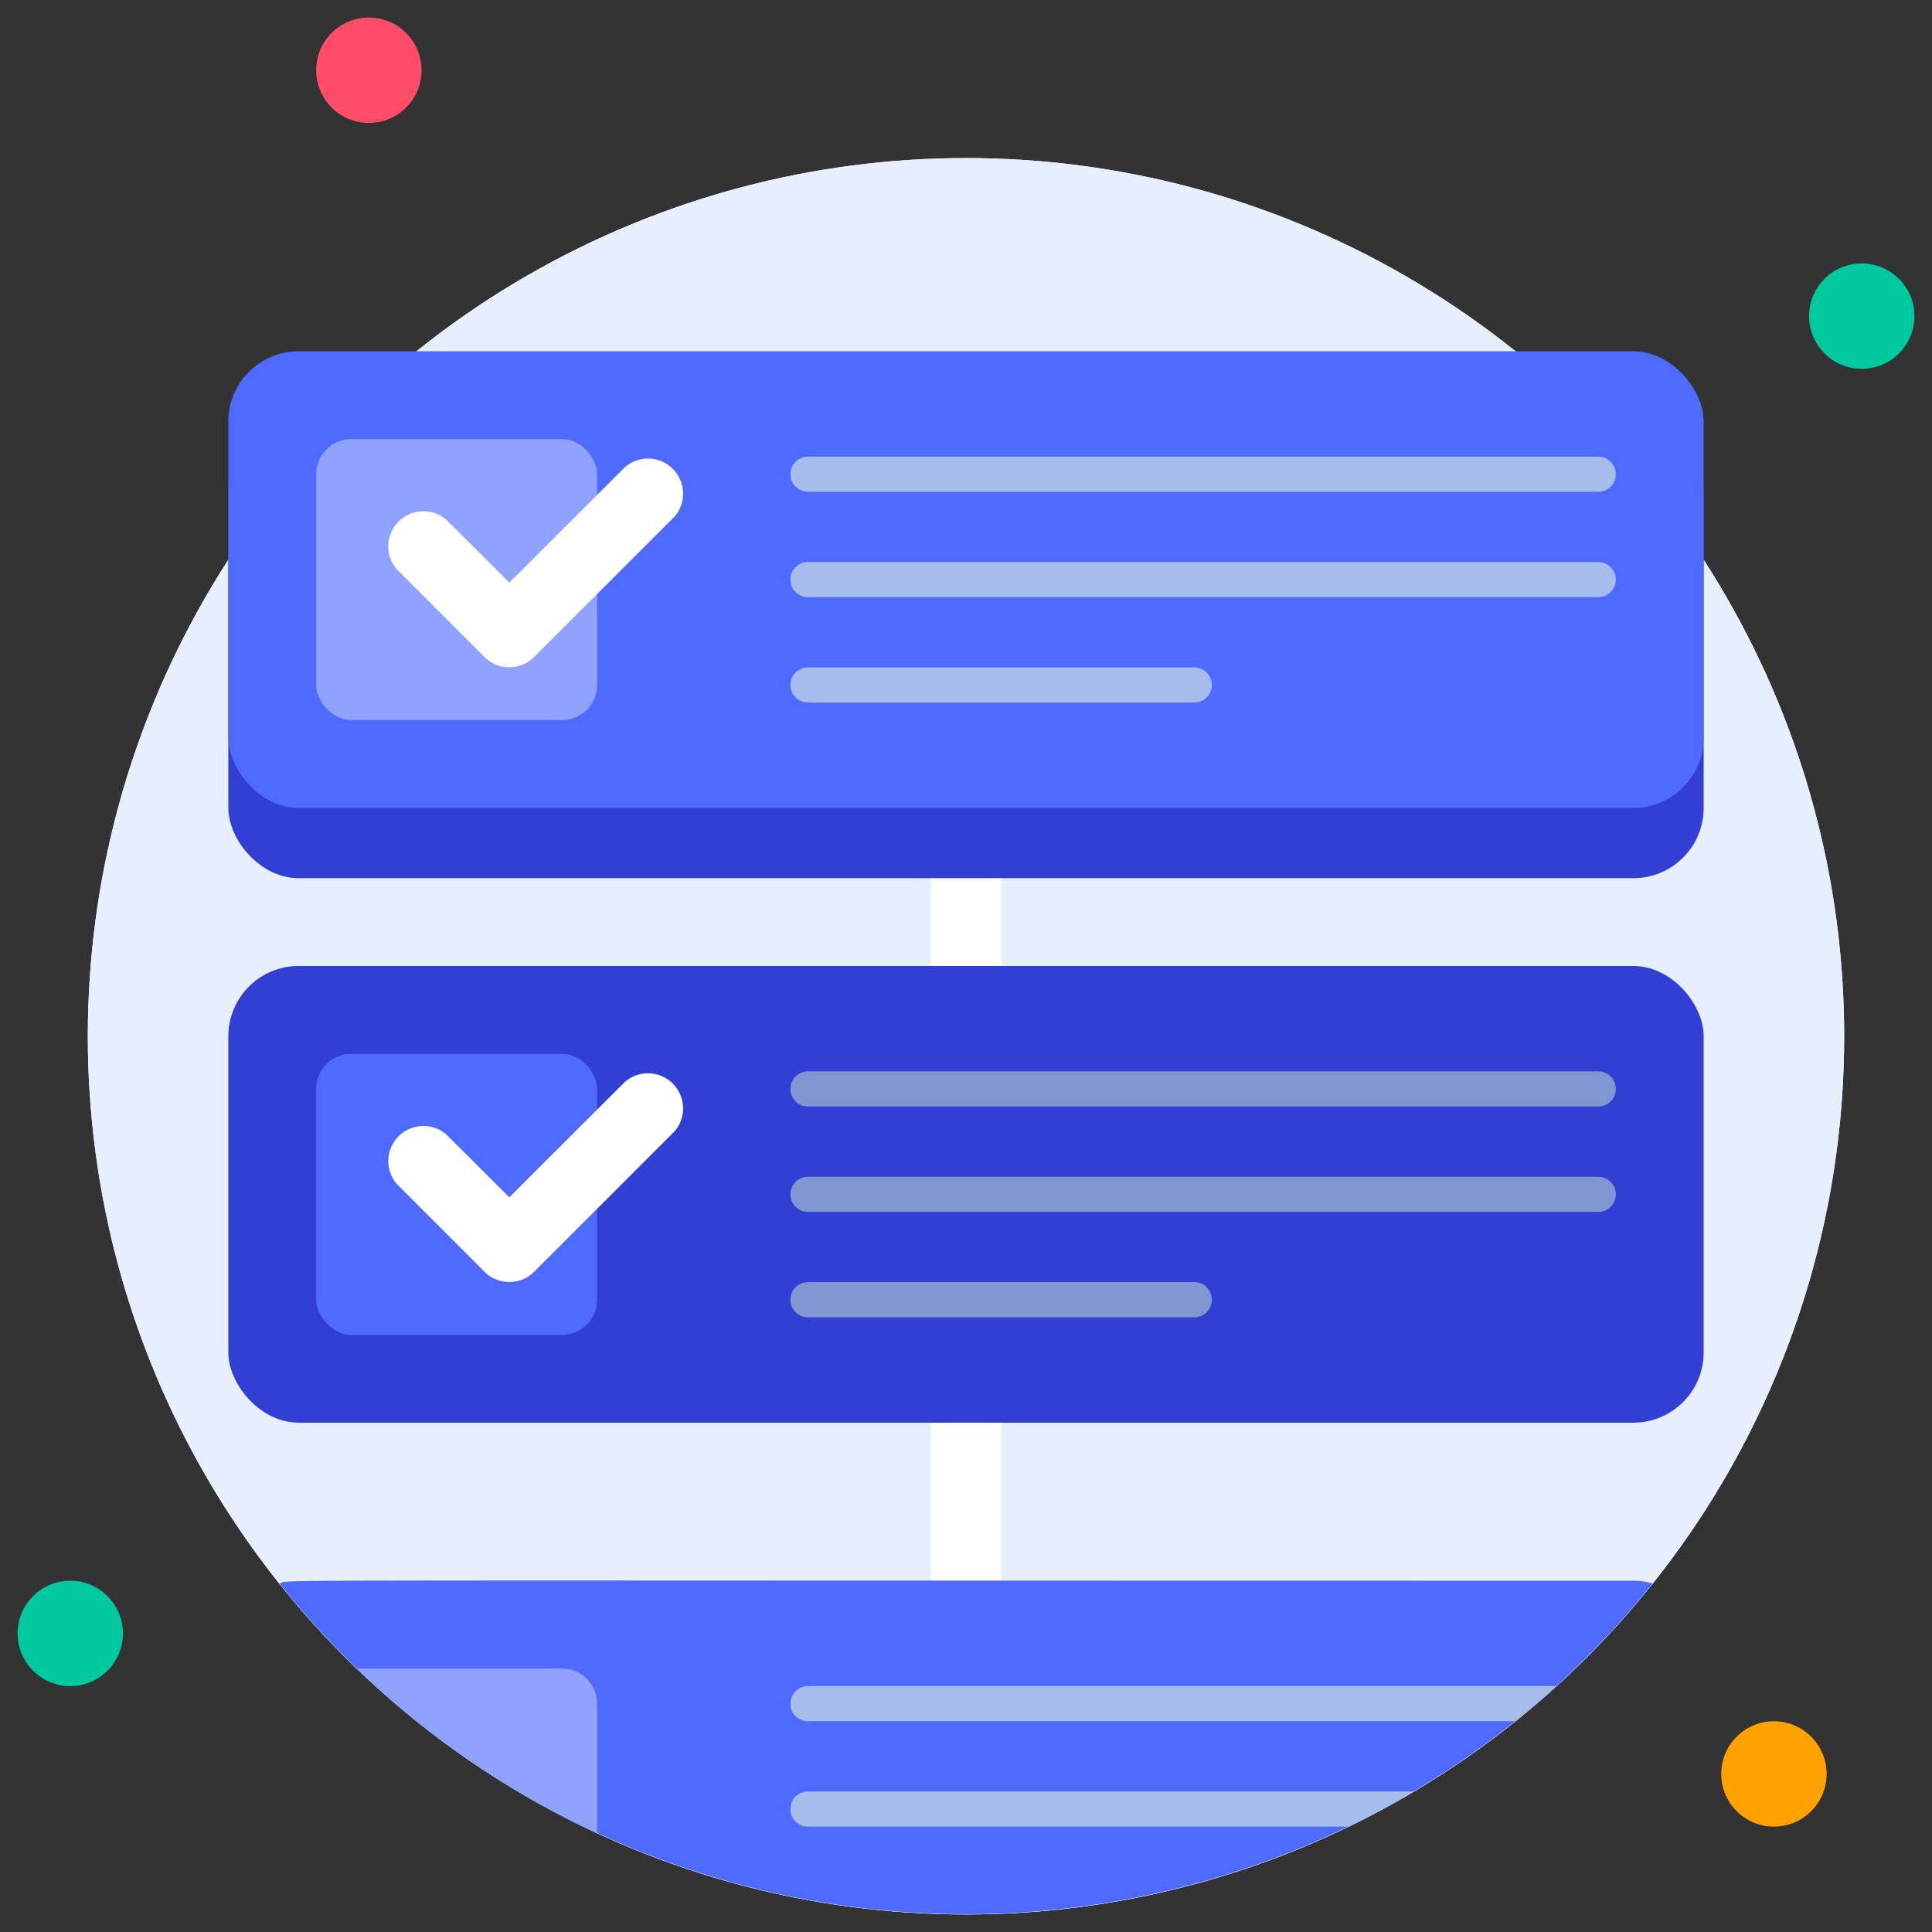 <svg xmlns="http://www.w3.org/2000/svg" viewBox="0 0 110 110"><rect x="0" y="0" width="110" height="110" fill="#333333" stroke="none"/><defs><style>.cls-1{fill:#e7efff;}.cls-2{fill:#ff4d69;}.cls-3{fill:#00c99f;}.cls-4{fill:#ffa100;}.cls-5{fill:#fff;}.cls-6{fill:#4e6aff;}.cls-7{fill:#8fa2ff;}.cls-8{fill:#a5bced;}.cls-9{fill:#323fd4;}.cls-10{fill:#7f96d1;}</style></defs><title>2. Checklist</title><g id="_2._Checklist" data-name="2. Checklist"><circle class="cls-1" cx="55" cy="59" r="50"/><circle class="cls-1" cx="55" cy="59" r="50"/><circle class="cls-2" cx="21" cy="4" r="3"/><circle class="cls-3" cx="106" cy="18" r="3"/><circle class="cls-4" cx="101" cy="101" r="3"/><circle class="cls-3" cx="4" cy="93" r="3"/><rect class="cls-5" x="53" y="46" width="4" height="9"/><rect class="cls-5" x="53" y="81" width="4" height="9"/><path class="cls-6" d="M94.09,90.16a50,50,0,0,1-78.18,0C16.67,89.92,11.62,90,93,90A3.6,3.6,0,0,1,94.09,90.16Z"/><path class="cls-7" d="M34,97v7.39A49.93,49.93,0,0,1,20.32,95H32A2,2,0,0,1,34,97Z"/><path class="cls-8" d="M88.61,96c-.76.7-1.53,1.36-2.33,2H46a1,1,0,0,1,0-2Z"/><path class="cls-8" d="M80.51,102c-1.2.72-2.44,1.39-3.7,2H46a1,1,0,0,1,0-2Z"/><rect class="cls-9" x="13" y="55" width="84" height="26" rx="4"/><rect class="cls-6" x="18" y="60" width="16" height="16" rx="2"/><path class="cls-5" d="M27.59,72.41l-5-5a2,2,0,0,1,2.82-2.82L29,68.17l6.59-6.58a2,2,0,0,1,2.82,2.82l-8,8A2,2,0,0,1,27.59,72.41Z"/><path class="cls-10" d="M91,63H46a1,1,0,0,1,0-2H91a1,1,0,0,1,0,2Z"/><path class="cls-10" d="M91,69H46a1,1,0,0,1,0-2H91a1,1,0,0,1,0,2Z"/><path class="cls-10" d="M68,75H46a1,1,0,0,1,0-2H68a1,1,0,0,1,0,2Z"/><rect class="cls-9" x="13" y="24" width="84" height="26" rx="4"/><rect class="cls-6" x="13" y="20" width="84" height="26" rx="4"/><rect class="cls-7" x="18" y="25" width="16" height="16" rx="2"/><path class="cls-5" d="M27.59,37.41l-5-5a2,2,0,0,1,2.82-2.82L29,33.17l6.59-6.58a2,2,0,0,1,2.82,2.82l-8,8A2,2,0,0,1,27.59,37.41Z"/><path class="cls-8" d="M91,28H46a1,1,0,0,1,0-2H91a1,1,0,0,1,0,2Z"/><path class="cls-8" d="M91,34H46a1,1,0,0,1,0-2H91a1,1,0,0,1,0,2Z"/><path class="cls-8" d="M68,40H46a1,1,0,0,1,0-2H68a1,1,0,0,1,0,2Z"/></g></svg>